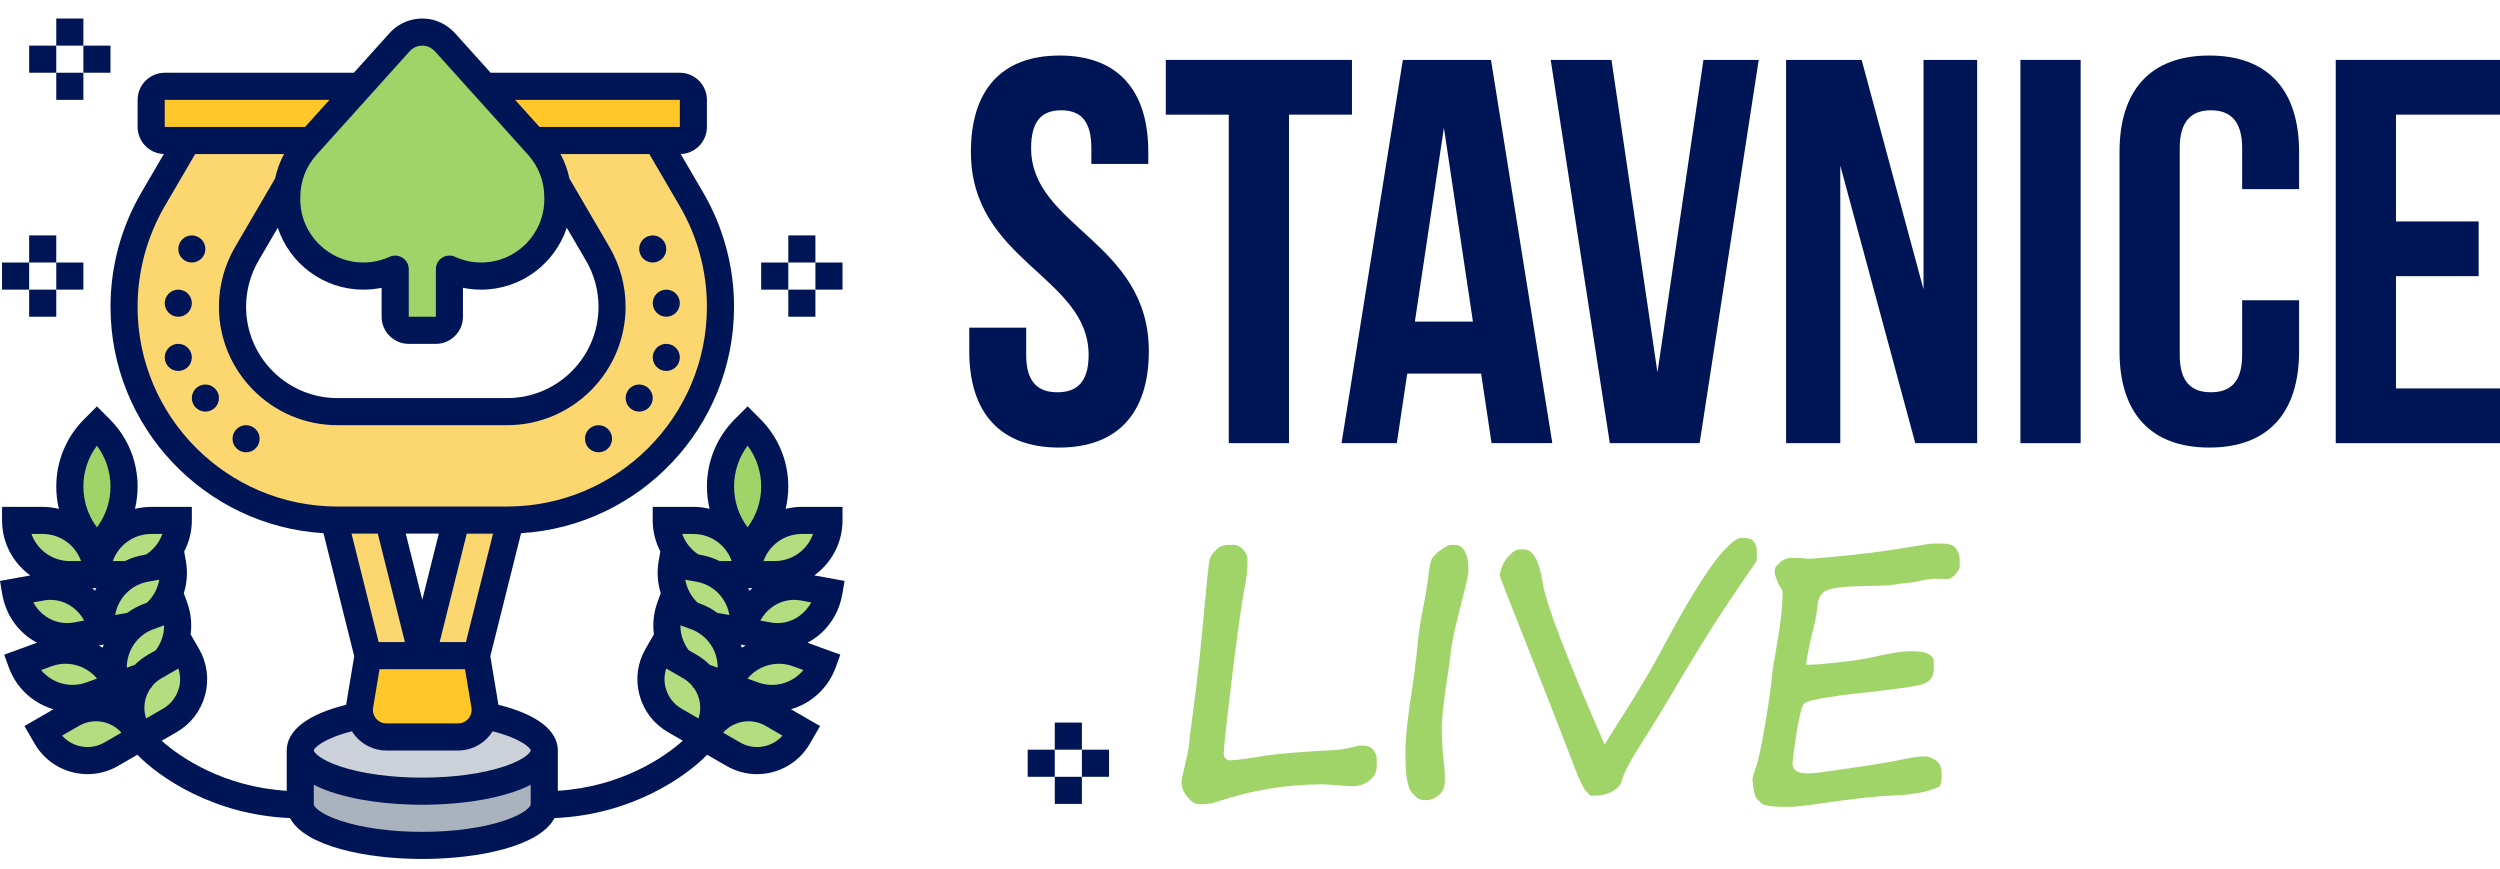 <?xml version="1.0" encoding="UTF-8"?>
<svg id="Layer_1" data-name="Layer 1" xmlns="http://www.w3.org/2000/svg" viewBox="0 0 1280 445">
  <defs>
    <style>
      .cls-1 {
        fill: #ccd1d9;
      }

      .cls-2 {
        fill: #a0d468;
      }

      .cls-3 {
        fill: #aab2bd;
      }

      .cls-4 {
        fill: #ffc729;
      }

      .cls-5 {
        fill: #fcd770;
      }

      .cls-6 {
        fill: #001556;
      }

      .cls-7 {
        fill: #b4dd7f;
      }
    </style>
  </defs>
  <g>
    <path class="cls-6" d="M542.51,28.43c29.99,0,45.41,17.94,45.41,49.34v6.17h-29.15v-8.13c0-14.02-5.61-19.34-15.42-19.34s-15.42,5.33-15.42,19.34c0,40.37,60.27,47.94,60.27,104,0,31.4-15.7,49.34-45.97,49.34s-45.97-17.94-45.97-49.34v-12.05h29.15v14.02c0,14.02,6.17,19.06,15.98,19.06s15.98-5.05,15.98-19.06c0-40.37-60.27-47.93-60.27-104,0-31.4,15.42-49.34,45.41-49.34Z"/>
    <path class="cls-6" d="M596.89,30.67h95.31v28.03h-32.24V226.9h-30.83V58.71h-32.24V30.67Z"/>
    <path class="cls-6" d="M794.79,226.9h-31.12l-5.33-35.6h-37.84l-5.33,35.6h-28.31l31.4-196.22h45.13l31.4,196.22Zm-70.36-62.23h29.71l-14.86-99.23-14.86,99.23Z"/>
    <path class="cls-6" d="M848.61,190.74l23.55-160.06h28.31l-30.27,196.22h-45.97l-30.27-196.22h31.12l23.55,160.06Z"/>
    <path class="cls-6" d="M942.23,84.78V226.9h-27.75V30.67h38.68l31.68,117.45V30.67h27.47V226.9h-31.68l-38.4-142.12Z"/>
    <path class="cls-6" d="M1034.45,30.67h30.84V226.9h-30.84V30.67Z"/>
    <path class="cls-6" d="M1177.13,153.74v26.07c0,31.4-15.7,49.34-45.97,49.34s-45.97-17.94-45.97-49.34V77.77c0-31.4,15.7-49.34,45.97-49.34s45.97,17.94,45.97,49.34v19.06h-29.15v-21.02c0-14.02-6.17-19.34-15.98-19.34s-15.98,5.33-15.98,19.34v105.96c0,14.02,6.17,19.06,15.98,19.06s15.98-5.05,15.98-19.06v-28.03h29.15Z"/>
    <path class="cls-6" d="M1226.74,113.37h42.33v28.03h-42.33v57.47h53.26v28.03h-84.1V30.67h84.1v28.03h-53.26v54.66Z"/>
  </g>
  <g>
    <g>
      <path class="cls-3" d="M278.67,384.27v27.76c0,11.5-27.97,20.82-62.47,20.82s-62.47-9.33-62.47-20.82v-27.76c0,11.5,27.97,20.82,62.47,20.82s62.47-9.33,62.47-20.82Z"/>
      <path class="cls-1" d="M248.1,366.36c18.31,3.63,30.57,10.29,30.57,17.91,0,11.5-27.97,20.82-62.47,20.82s-62.47-9.33-62.47-20.82c0-7.62,12.27-14.28,30.57-17.91,1.33,6.17,6.81,10.97,13.58,10.97h36.63c6.77,0,12.25-4.8,13.58-10.97Z"/>
      <path class="cls-4" d="M248.1,366.36c-1.33,6.17-6.81,10.97-13.58,10.97h-36.63c-6.77,0-12.25-4.8-13.58-10.97-.36-1.66-.41-3.41-.11-5.2l4.24-25.48h55.52l4.24,25.48c.29,1.79,.24,3.54-.11,5.2h0Z"/>
      <path class="cls-5" d="M261.33,266.26l-17.36,69.42h-27.76l17.35-69.41h26.11c.56,0,1.11,0,1.67-.02Z"/>
      <path class="cls-5" d="M198.86,266.28l17.35,69.41h-27.76l-17.36-69.42c.56,.02,1.11,.02,1.67,.02h26.11Z"/>
      <path class="cls-4" d="M355.02,51.12v13.88c0,3.83-3.11,6.94-6.94,6.94h-74.96l-24.99-27.76h99.94c3.83,0,6.94,3.11,6.94,6.94h0Z"/>
      <path class="cls-4" d="M184.28,44.18l-24.99,27.76H84.34c-3.83,0-6.94-3.11-6.94-6.94v-13.88c0-3.83,3.11-6.94,6.94-6.94h99.94Z"/>
      <path class="cls-5" d="M365.1,128.49c2.52,9.27,3.8,18.86,3.8,28.55,0,59.78-48.01,108.33-107.57,109.22-.56,.02-1.11,.02-1.67,.02h-86.91c-.56,0-1.11,0-1.67-.02-29.51-.43-56.18-12.57-75.57-31.98-19.77-19.76-32-47.07-32-77.24,0-19.36,5.15-38.39,14.92-55.11l17.53-29.99h63.33l-2.41,2.68c-4.91,5.46-8.16,12.15-9.46,19.29l-21.05,36.03c-4.81,8.21-7.34,17.58-7.34,27.09,0,29.62,24.09,53.71,53.71,53.71h86.91c29.62,0,53.71-24.09,53.71-53.71,0-9.52-2.53-18.89-7.34-27.09l-21.05-36.03c-1.29-7.14-4.55-13.84-9.46-19.29l-2.41-2.68h63.33l17.53,29.99c4.88,8.35,8.62,17.29,11.12,26.56h0Z"/>
      <path class="cls-2" d="M285.61,100.89v1.2c0,10.84-4.39,20.66-11.5,27.76-7.11,7.11-16.93,11.5-27.76,11.5-5.67,0-11.21-1.23-16.27-3.54v24.36c0,3.83-3.11,6.94-6.94,6.94h-13.88c-3.83,0-6.94-3.11-6.94-6.94v-24.36c-2.53,1.15-5.18,2.04-7.9,2.64-2.72,.59-5.53,.9-8.36,.9-21.68,0-39.26-17.58-39.26-39.26v-1.2c0-2.35,.21-4.68,.62-6.98,1.29-7.14,4.55-13.84,9.46-19.29l2.41-2.68,24.99-27.76,20.34-22.6c3.75-4.17,9.53-6.07,15.18-4.75,3.19,.75,6.03,2.57,8.22,5.01l20.1,22.34,24.99,27.76,2.41,2.68c4.91,5.46,8.16,12.15,9.46,19.29,.42,2.29,.62,4.62,.62,6.98h0Z"/>
      <path class="cls-7" d="M359.44,346.33c6.67,7.61,8.1,18.9,2.77,28.16l-1.74,3-15.03-8.68c-11.63-6.71-15.6-21.57-8.89-33.18l1.74-3,9.66,5.57,5.37,3.11c2.37,1.37,4.42,3.07,6.13,5.02Z"/>
      <path class="cls-7" d="M410.42,374.28l-1.74,3c-6.72,11.62-21.57,15.6-33.18,8.89l-15.03-8.68,1.74-3c6.71-11.63,21.56-15.6,33.18-8.89l15.03,8.68Z"/>
      <path class="cls-7" d="M408.32,334.58l13.04,4.75c-5.24,14.41-21.18,21.84-35.58,16.6l-13.05-4.75c5.25-14.41,21.18-21.84,35.59-16.6h0Z"/>
      <path class="cls-7" d="M374.42,341.68c0,3.16-.54,6.37-1.68,9.5l-13.04-4.75c-.09-.03-.17-.07-.26-.1-1.71-1.95-3.76-3.65-6.13-5.02l-5.37-3.11c-6.17-7.35-8.35-17.69-4.84-27.35l10.47,3.81h0s2.57,.94,2.57,.94c3.02,1.1,5.73,2.66,8.08,4.6,6.44,5.25,10.19,13.19,10.19,21.49h0Z"/>
      <path class="cls-7" d="M380.68,318.27c0,1.61-.14,3.23-.43,4.86l-13.66-2.41c-.81-.14-1.59-.32-2.36-.53-2.35-1.93-5.06-3.5-8.08-4.6l-2.57-.93h0c-6.16-5.19-9.93-12.92-9.93-21.26,0-1.6,.14-3.22,.43-4.85l10.98,1.93,2.69,.48c3.17,.56,6.11,1.63,8.75,3.12,8.64,4.84,14.18,14.07,14.18,24.18h0Z"/>
      <path class="cls-7" d="M411.25,300.61l13.18,2.41c-2.57,15.1-16.44,25.19-31,22.52l-13.18-2.41c2.57-15.1,16.45-25.19,31-22.52Z"/>
      <path class="cls-7" d="M410.55,266.44h13.88c0,15.33-12.43,27.76-27.76,27.76h-13.88c0-15.33,12.43-27.76,27.76-27.76Z"/>
      <path class="cls-7" d="M382.78,294.21h-13.88c-.82,0-1.61-.04-2.41-.11-2.65-1.49-5.59-2.57-8.75-3.12l-2.69-.48c-8.31-4.8-13.91-13.77-13.91-24.05h13.88c7.67,0,14.61,3.11,19.63,8.13,5.02,5.03,8.13,11.97,8.13,19.63Z"/>
      <path class="cls-2" d="M384.4,219.47c7.85,7.85,12.27,18.51,12.27,29.62,0,5.56-1.1,11-3.19,16.03-2.08,5.03-5.15,9.66-9.07,13.59l-1.61,1.61-1.61-1.61c-7.85-7.85-12.27-18.51-12.27-29.62,0-5.56,1.1-11,3.19-16.03,2.08-5.03,5.15-9.66,9.07-13.59l1.61-1.61,1.61,1.61Z"/>
      <path class="cls-7" d="M72.98,346.33c1.71-1.95,3.76-3.65,6.13-5.02l5.37-3.11,9.66-5.57,1.74,3c6.71,11.62,2.73,26.48-8.89,33.18l-15.03,8.68-1.74-3c-5.34-9.26-3.9-20.55,2.77-28.16Z"/>
      <path class="cls-7" d="M70.21,374.49l1.74,3-15.03,8.68c-11.62,6.71-26.47,2.72-33.18-8.89l-1.74-3,15.03-8.68c11.63-6.71,26.48-2.73,33.18,8.89Z"/>
      <path class="cls-7" d="M89.32,310.85c3.51,9.66,1.33,20.01-4.84,27.35l-5.37,3.11c-2.37,1.37-4.42,3.07-6.13,5.02-.09,.03-.17,.07-.26,.1l-13.04,4.75c-1.15-3.13-1.68-6.34-1.68-9.5,0-8.3,3.76-16.24,10.19-21.49,2.35-1.93,5.06-3.5,8.08-4.6l2.57-.93h0s10.47-3.82,10.47-3.82Z"/>
      <path class="cls-7" d="M59.68,351.18l-13.05,4.75c-14.4,5.24-30.34-2.19-35.58-16.6l13.04-4.75c14.41-5.24,30.34,2.19,35.59,16.6Z"/>
      <path class="cls-7" d="M52.17,323.13l-13.18,2.41c-14.56,2.66-28.43-7.42-31-22.52l13.18-2.41c14.55-2.66,28.43,7.43,31,22.52Z"/>
      <path class="cls-7" d="M88.35,288.56c.29,1.63,.43,3.25,.43,4.85,0,8.34-3.77,16.07-9.93,21.25h0s-2.57,.94-2.57,.94c-3.02,1.1-5.73,2.66-8.08,4.6-.77,.21-1.55,.39-2.36,.53l-13.66,2.41c-.29-1.63-.43-3.25-.43-4.86,0-10.11,5.54-19.34,14.18-24.18,2.65-1.49,5.59-2.57,8.75-3.12l2.69-.48,10.98-1.93Z"/>
      <path class="cls-7" d="M77.4,266.44h13.88c0,10.28-5.6,19.25-13.91,24.05l-2.69,.48c-3.17,.56-6.11,1.63-8.75,3.12-.8,.07-1.6,.11-2.41,.11h-13.88c0-7.66,3.11-14.6,8.13-19.63,5.02-5.02,11.96-8.13,19.63-8.13Z"/>
      <path class="cls-7" d="M49.63,294.21h-13.88c-15.33,0-27.76-12.43-27.76-27.76h13.88c15.33,0,27.76,12.43,27.76,27.76Z"/>
      <path class="cls-2" d="M60.32,233.06c2.09,5.03,3.19,10.47,3.19,16.03,0,11.11-4.42,21.77-12.27,29.62l-1.61,1.61-1.61-1.61c-3.92-3.93-6.99-8.55-9.07-13.59-2.09-5.03-3.19-10.47-3.19-16.03,0-11.11,4.42-21.77,12.27-29.62l1.61-1.61,1.61,1.61c3.92,3.93,6.99,8.55,9.07,13.59Z"/>
    </g>
    <g>
      <circle class="cls-6" cx="334.2" cy="127.47" r="6.94"/>
      <circle class="cls-6" cx="341.14" cy="155.23" r="6.94"/>
      <circle class="cls-6" cx="341.14" cy="182.99" r="6.94"/>
      <circle class="cls-6" cx="327.26" cy="203.81" r="6.94"/>
      <circle class="cls-6" cx="306.44" cy="224.64" r="6.94"/>
      <circle class="cls-6" cx="98.22" cy="127.47" r="6.94"/>
      <circle class="cls-6" cx="91.28" cy="155.23" r="6.94"/>
      <circle class="cls-6" cx="91.28" cy="182.99" r="6.94"/>
      <circle class="cls-6" cx="105.16" cy="203.81" r="6.94"/>
      <circle class="cls-6" cx="125.98" cy="224.64" r="6.94"/>
      <path class="cls-6" d="M431.27,304.19l1.15-6.76-15.5-2.83c8.74-6.31,14.45-16.57,14.45-28.15v-6.94h-20.82c-2.86,0-5.63,.35-8.29,1.01,.88-3.7,1.34-7.52,1.34-11.42,0-13.04-5.08-25.31-14.3-34.53l-6.52-6.52-6.52,6.52c-9.22,9.22-14.3,21.49-14.3,34.53,0,3.9,.46,7.72,1.34,11.42-2.66-.65-5.43-1.01-8.29-1.01h-20.82v6.94c0,5.63,1.39,11.07,3.91,15.92l-.88,4.99c-.98,5.54-.55,11.14,1.08,16.36l-1.73,4.76c-1.92,5.29-2.48,10.88-1.77,16.3l-4.27,7.39c-4.17,7.22-5.28,15.64-3.12,23.7s7.33,14.79,14.55,18.96l7.64,4.41c-9.32,8.4-31.59,23.66-63.99,25.63v-20.59c0-10.35-10.75-18.57-30.44-23.44-.03-.27-.07-.54-.11-.81l-4.01-24.06,15.74-62.97c60.75-3.7,109.04-54.29,109.04-115.95,0-20.58-5.49-40.85-15.87-58.61l-11.44-19.57c7.44-.24,13.42-6.36,13.42-13.86v-13.88c0-7.65-6.23-13.88-13.88-13.88h-96.85l-18.04-20.04c-3.25-3.61-7.33-6.07-11.79-7.12-8.02-1.88-16.43,.74-21.93,6.85l-18.28,20.31H84.34c-7.65,0-13.88,6.23-13.88,13.88v13.88c0,7.5,5.98,13.61,13.42,13.86l-11.43,19.57c-10.38,17.77-15.87,38.04-15.87,58.61,0,61.66,48.29,112.25,109.04,115.95l15.74,62.97-4.01,24.06c-.05,.27-.08,.54-.11,.81-19.68,4.87-30.44,13.09-30.44,23.44v20.6c-32.43-1.97-54.71-17.25-64-25.62l7.65-4.41c7.23-4.17,12.39-10.91,14.55-18.96s1.05-16.48-3.12-23.7l-4.27-7.39c.7-5.42,.15-11.01-1.77-16.3l-1.73-4.76c1.63-5.22,2.06-10.82,1.08-16.36l-.88-4.99c2.52-4.85,3.91-10.3,3.91-15.92v-6.94h-20.82c-2.86,0-5.63,.35-8.29,1.01,.88-3.7,1.34-7.52,1.34-11.42,0-13.04-5.08-25.31-14.3-34.53l-6.52-6.52-6.52,6.52c-9.22,9.22-14.3,21.49-14.3,34.53,0,3.9,.46,7.72,1.34,11.42-2.66-.65-5.43-1.01-8.29-1.01H1.05v6.94c0,11.58,5.71,21.84,14.45,28.15L0,297.43l1.15,6.76c1.59,9.33,6.65,17.39,14.25,22.72,1.15,.81,2.35,1.51,3.57,2.16l-16.82,6.12,2.37,6.52c3.17,8.71,9.54,15.66,17.94,19.58,1.61,.75,3.26,1.36,4.93,1.85l-14.87,8.59,5.21,9.02c5.78,10.01,16.3,15.61,27.1,15.61,5.29,0,10.66-1.35,15.56-4.18l9.95-5.75c10.82,11.18,38.67,30.8,78.15,32.42,7.49,14.33,38.57,20.94,67.71,20.94s60.22-6.6,67.71-20.94c39.48-1.63,67.33-21.24,78.15-32.42l9.95,5.75c4.91,2.83,10.27,4.18,15.56,4.18,10.8,0,21.32-5.6,27.1-15.61l5.2-9.02-14.87-8.59c1.67-.49,3.32-1.1,4.93-1.85,8.4-3.92,14.77-10.87,17.94-19.58l2.37-6.52-16.81-6.12c1.22-.65,2.42-1.35,3.57-2.16,7.6-5.32,12.67-13.39,14.25-22.72h0Zm-78.68,28.69c-2.79-3.7-4.25-8.19-4.22-12.72l5.39,1.96c8.5,3.09,13.77,11.19,13.7,19.76l-4.11-1.49c-1.92-1.94-4.11-3.66-6.59-5.09l-4.19-2.42Zm-1.72-36.07l5.65,1c5.48,.96,10.25,4.01,13.44,8.56,1.81,2.59,2.99,5.49,3.49,8.52l-5.67-1c-.17-.03-.34-.07-.51-.1-2.62-1.94-5.55-3.54-8.76-4.71l-1.28-.47c-3.39-3.16-5.61-7.32-6.36-11.8h0Zm28.97,34.81c-.16-.54-.34-1.07-.53-1.6l2.45,.45c-.65,.37-1.29,.75-1.92,1.15Zm3.92-29.19c-.22-.43-.45-.86-.69-1.28h2.14c-.49,.42-.98,.84-1.44,1.28Zm32.53-29.04c-2.86,8.08-10.58,13.88-19.63,13.88h-5.75c2.86-8.08,10.58-13.88,19.63-13.88h5.75Zm-33.51-45.21c4.5,6.01,6.94,13.27,6.94,20.91s-2.44,14.91-6.94,20.92c-4.5-6.01-6.94-13.27-6.94-20.92s2.44-14.91,6.94-20.91Zm-27.76,45.21c9.05,0,16.77,5.8,19.63,13.88h-5.75c-.15,0-.32,0-.48-.01-2.96-1.47-6.14-2.53-9.48-3.12l-1.34-.24c-3.89-2.53-6.79-6.24-8.31-10.51h5.74Zm-14.2,78.89c-.89-3.34-.78-6.79,.3-9.99l8.72,5.03c1.92,1.11,3.54,2.54,4.85,4.17l-.14,.31c.2,.09,.38,.17,.58,.26,3.3,4.48,4.31,10.39,2.51,15.79l-8.71-5.03c-4.01-2.32-6.89-6.06-8.08-10.54h0Zm-102.27-23.53h-13.45l13.88-55.52h13.45l-13.88,55.52Zm2.82,33.56c.34,2.05-.21,4.04-1.55,5.63s-3.22,2.45-5.3,2.45h-36.63c-2.07,0-3.96-.87-5.3-2.45s-1.89-3.58-1.55-5.63l3.28-19.68h43.77l3.28,19.68Zm-25.16-55.24l-8.46-33.85h16.92l-8.46,33.85ZM348.08,51.12v13.88h-71.87l-12.49-13.88h84.36Zm-48.03,82.33c4.18,7.15,6.39,15.31,6.39,23.6,0,25.79-20.98,46.77-46.77,46.77h-86.91c-25.79,0-46.77-20.98-46.77-46.77,0-8.28,2.21-16.44,6.39-23.6l9.84-16.84c6.1,18.38,23.45,31.69,43.85,31.69,3.16,0,6.27-.32,9.32-.95v14.83c0,7.65,6.23,13.88,13.88,13.88h13.88c7.65,0,13.88-6.23,13.88-13.88v-14.83c3.05,.63,6.16,.95,9.32,.95,20.41,0,37.75-13.3,43.85-31.69l9.84,16.84ZM209.78,26.22c2.11-2.35,5.35-3.35,8.44-2.63,1.7,.4,3.3,1.4,4.65,2.89l47.51,52.78c5.35,5.95,8.3,13.62,8.3,21.62v1.2c0,17.82-14.5,32.32-32.32,32.32-4.64,0-9.14-.98-13.39-2.91-2.15-.98-4.65-.8-6.63,.48-1.99,1.28-3.18,3.48-3.18,5.84v24.36h-13.88v-24.36c0-2.36-1.2-4.56-3.18-5.84-1.14-.73-2.44-1.1-3.76-1.1-.98,0-1.96,.21-2.88,.62-4.25,1.93-8.75,2.91-13.39,2.91-17.82,0-32.32-14.5-32.32-32.32v-1.2c0-8,2.95-15.68,8.3-21.62l47.74-53.05Zm-125.45,24.9h84.36l-12.49,13.88H84.34v-13.88Zm-13.88,105.92c0-18.12,4.83-35.97,13.97-51.61l15.51-26.55h45.5c-2.13,3.93-3.67,8.15-4.59,12.53l-20.47,35.03c-5.42,9.28-8.28,19.86-8.28,30.6,0,33.44,27.21,60.65,60.65,60.65h86.91c33.44,0,60.65-27.21,60.65-60.65,0-10.74-2.86-21.32-8.28-30.6l-20.47-35.03c-.92-4.38-2.46-8.6-4.59-12.53h45.5l15.51,26.55c9.14,15.64,13.97,33.49,13.97,51.61,0,56.41-45.89,102.3-102.3,102.3h-86.91c-56.41,0-102.3-45.89-102.3-102.3Zm109.53,116.18h13.45l13.88,55.52h-13.45l-13.88-55.52Zm.21,101.19c.54,.87,1.14,1.71,1.81,2.5,3.96,4.68,9.76,7.36,15.89,7.36h36.63c6.13,0,11.92-2.68,15.89-7.36,.67-.79,1.27-1.63,1.81-2.5,14.69,3.72,19.51,8.65,19.51,9.86,0,.6-2.36,4.41-13.55,8.14-11.11,3.7-26.02,5.74-41.98,5.74s-30.87-2.04-41.98-5.74c-11.19-3.73-13.55-7.54-13.55-8.14,0-1.21,4.82-6.14,19.51-9.86Zm-104.3-76.6l5.65-1c-.75,4.47-2.97,8.64-6.36,11.8l-1.28,.47c-3.21,1.17-6.14,2.77-8.76,4.71-.17,.04-.34,.07-.51,.1l-5.67,1c.5-3.03,1.68-5.93,3.49-8.52,3.19-4.56,7.96-7.6,13.44-8.56h0Zm3.93,35.07l-4.19,2.42c-2.47,1.43-4.67,3.15-6.59,5.09l-4.11,1.49c-.07-8.57,5.2-16.66,13.7-19.76l5.39-1.96c.03,4.53-1.43,9.02-4.22,12.72h0Zm-30.48-31.73c-.24,.42-.47,.85-.69,1.28-.47-.44-.95-.87-1.44-1.28h2.14Zm3.76,28.87c-.19,.53-.37,1.06-.53,1.6-.62-.41-1.26-.79-1.92-1.15l2.45-.45Zm38.49,22.26c-1.2,4.48-4.07,8.22-8.08,10.54l-8.71,5.03c-1.81-5.4-.79-11.3,2.51-15.79,.19-.09,.38-.16,.58-.26l-.14-.31c1.31-1.63,2.93-3.06,4.85-4.17l8.72-5.03c1.08,3.2,1.19,6.65,.3,9.99Zm-8.46-78.89c-1.52,4.27-4.43,7.99-8.31,10.51l-1.34,.24c-3.34,.59-6.53,1.65-9.48,3.12-.16,0-.33,.01-.48,.01h-5.75c2.86-8.08,10.58-13.88,19.63-13.88h5.74Zm-33.5-45.21c4.5,6.01,6.94,13.27,6.94,20.91s-2.44,14.91-6.94,20.92c-4.5-6.01-6.94-13.27-6.94-20.92s2.44-14.91,6.94-20.91Zm-27.76,45.21c9.05,0,16.77,5.8,19.63,13.88h-5.75c-9.05,0-16.77-5.8-19.63-13.88h5.75Zm.54,34.05c5.03-.92,10.14,.21,14.38,3.18,2.65,1.86,4.79,4.29,6.3,7.11l-5.36,.98c-5.03,.92-10.14-.21-14.38-3.18-2.65-1.86-4.79-4.29-6.3-7.11l5.36-.98Zm-1.36,35.64l5.41-1.97c5.22-1.9,10.88-1.66,15.92,.69,2.86,1.34,5.34,3.26,7.28,5.63l-5.41,1.97c-5.23,1.9-10.88,1.65-15.92-.69-2.86-1.34-5.33-3.26-7.28-5.63Zm32.4,37.08c-7.26,4.19-16.31,2.53-21.67-3.52l8.71-5.03c7.26-4.19,16.31-2.52,21.67,3.52l-8.71,5.03Zm204.73,40.01c-11.11,3.7-26.02,5.74-41.98,5.74s-30.87-2.04-41.98-5.74c-11.19-3.73-13.55-7.54-13.55-8.14v-10.21c13.53,6.94,35.01,10.21,55.52,10.21s42-3.28,55.52-10.21v10.21c0,.6-2.35,4.41-13.55,8.14Zm120.78-40.01l-8.71-5.03c5.35-6.04,14.41-7.71,21.67-3.52l8.71,5.03c-5.35,6.05-14.41,7.71-21.67,3.52h0Zm25.11-31.45c-5.04,2.35-10.69,2.6-15.92,.69l-5.41-1.97c1.95-2.37,4.42-4.3,7.28-5.63,5.04-2.35,10.69-2.6,15.92-.69l5.41,1.97c-1.95,2.37-4.42,4.29-7.28,5.63h0Zm4.98-33.18c-4.25,2.97-9.35,4.1-14.38,3.18l-5.36-.98c1.51-2.82,3.65-5.25,6.3-7.11,4.25-2.97,9.35-4.1,14.38-3.18l5.36,.98c-1.51,2.82-3.65,5.25-6.3,7.11Z"/>
      <path class="cls-6" d="M403.61,120.53h13.88v13.88h-13.88v-13.88Z"/>
      <path class="cls-6" d="M403.61,148.29h13.88v13.88h-13.88v-13.88Z"/>
      <path class="cls-6" d="M417.49,134.41h13.88v13.88h-13.88v-13.88Z"/>
      <path class="cls-6" d="M389.72,134.41h13.88v13.88h-13.88v-13.88Z"/>
      <path class="cls-6" d="M540.05,369.96h13.88v13.88h-13.88v-13.88Z"/>
      <path class="cls-6" d="M540.05,397.72h13.88v13.88h-13.88v-13.88Z"/>
      <path class="cls-6" d="M553.94,383.84h13.88v13.88h-13.88v-13.88Z"/>
      <path class="cls-6" d="M526.17,383.84h13.88v13.88h-13.88v-13.88Z"/>
      <path class="cls-6" d="M14.93,120.53h13.88v13.88H14.93v-13.88Z"/>
      <path class="cls-6" d="M14.93,148.29h13.88v13.88H14.93v-13.88Z"/>
      <path class="cls-6" d="M1.05,134.41H14.93v13.88H1.05v-13.88Z"/>
      <path class="cls-6" d="M28.81,134.41h13.88v13.88h-13.88v-13.88Z"/>
      <path class="cls-6" d="M28.81,9.48h13.88v13.88h-13.88V9.48Z"/>
      <path class="cls-6" d="M28.81,37.24h13.88v13.88h-13.88v-13.88Z"/>
      <path class="cls-6" d="M14.93,23.36h13.88v13.88H14.93v-13.88Z"/>
      <path class="cls-6" d="M42.69,23.36h13.88v13.88h-13.88v-13.88Z"/>
    </g>
  </g>
  <g>
    <path class="cls-2" d="M899.53,285.7c0-.36-.04-.68-.06-1.01,.01-.15,.06-.29,.06-.45,0-.36-.04-.68-.06-1.01,.01-.15,.06-.29,.06-.45,0-4.91-2.17-7.36-6.5-7.36-.21,0-.42,.02-.64,.06-.27-.02-.53-.06-.82-.06-1.85,0-4.29,1.6-7.29,4.76-7.27,6.82-18.39,24.23-33.36,52.23-4.91,9.47-13.04,23.08-24.39,40.82-1.75,2.7-3.38,5.34-4.96,7.96-19.53-44.48-30.11-72.16-31.74-83.02-1.77-11.3-5.02-16.94-9.76-16.94-.27,0-.53,.02-.79,.05-.22-.03-.44-.05-.67-.05-2.09,0-3.94,.99-5.55,2.95-.67,.53-1.3,1.2-1.9,2.02-1.71,2.34-2.82,5.13-3.34,8.39,0,.34,3.62,9.67,10.87,27.98,13.64,34.52,21.65,54.97,24.05,61.36,5.22,14.28,8.63,21.58,10.22,21.96,.66,.99,1.19,1.5,1.59,1.5,.43,0,.82-.04,1.23-.06,.08,.03,.16,.06,.23,.06,3.65,0,6.79-.71,9.41-2.14,2.62-1.43,4.28-3.28,4.96-5.56,1.08-4.11,4.59-10.75,10.53-19.94,5.31-8.27,12.01-19.28,20.11-33.03,10.27-17.51,20.99-34.34,32.18-50.49,3.36-4.85,5.26-7.6,5.69-8.26,.43-.66,.64-1.41,.64-2.27Z"/>
    <path class="cls-2" d="M703.05,383.85c-1.26-1.43-2.97-2.14-5.13-2.14-.17,0-.4,.03-.66,.07-.27-.02-.52-.07-.8-.07-.4,0-1.03,.11-1.88,.34-4.51,1.2-8.3,1.86-11.38,1.97-17.12,.91-28.75,1.86-34.92,2.82-8.95,1.48-14.95,2.3-18.03,2.45-1.37-.07-2.35-.4-2.89-1.04-.45-.53-.72-1.42-.84-2.66,.29-4.81,1.68-17.44,4.18-37.94,2.82-23.22,4.98-38.62,6.46-46.21,1.03-5.53,1.54-9.53,1.54-11.98,0-.11-.03-.22-.03-.33,.02-.4,.03-.79,.03-1.13,0-.11-.03-.22-.03-.33,.02-.4,.03-.79,.03-1.13,0-1.88-.74-3.62-2.23-5.22-1.48-1.6-3.17-2.4-5.05-2.4-.34,0-.64,.04-.96,.05-.17-.01-.33-.05-.5-.05-2.97,0-5.15,.63-6.55,1.88-.41,.37-.76,.77-1.09,1.2-.12,.09-.26,.16-.37,.26-1.4,1.26-2.31,2.88-2.74,4.88-.43,2-1.41,11.48-2.95,28.45-1.54,16.97-3.17,31.86-4.88,44.67-1.71,12.81-2.57,19.78-2.57,20.92-.29,2.4-1.03,6.08-2.23,11.04-1.08,4.22-1.63,6.96-1.63,8.22,0,2.11,.7,4.28,2.1,6.5,.54,.87,1.18,1.56,1.9,2.09,1.36,1.8,3.19,2.71,5.5,2.71,.25,0,.51-.03,.77-.04,.23,.02,.45,.04,.69,.04,2.34,0,4.96-.49,7.87-1.45,17.11-5.76,34.86-8.66,53.25-8.72,1.73,.04,4.12,.18,7.16,.42,3.54,.34,5.9,.51,7.1,.51,.2,0,.39-.02,.58-.02,.34,.01,.64,.02,.88,.02,3.08,0,5.88-.96,8.39-2.87,2.51-1.91,3.77-4.49,3.77-7.74,0-.19-.03-.37-.04-.55,.02-.3,.04-.6,.04-.91,0-.19-.03-.37-.04-.55,.02-.3,.04-.6,.04-.91,0-2-.63-3.71-1.88-5.13Z"/>
    <path class="cls-2" d="M750.03,282.4c-1.2-2.31-3-3.47-5.39-3.47-.15,0-.33,.05-.5,.07-.31-.04-.63-.07-.96-.07-1.08,0-2.7,.71-4.84,2.14-1.5,1-2.58,1.94-3.28,2.83-1.07,.91-1.82,1.76-2.16,2.57-.51,1.2-.97,3.51-1.37,6.93-.57,4.91-1.48,10.58-2.74,17.03-1.71,8.56-2.74,15.49-3.08,20.8-.17,2-.4,3.99-.68,5.99-.34,2.05-.57,4.05-.68,5.99-.11,1.09-.57,4.31-1.37,9.67-2.28,14.21-3.42,25.33-3.42,33.38s.6,13.28,1.8,16.73c.65,1.88,1.6,3.23,2.81,4.09,1.23,1.69,2.92,2.55,5.07,2.55,.27,0,.54-.02,.81-.05,.21,.02,.42,.05,.65,.05,2.17,0,4.34-1,6.5-3,1.85-1.7,2.69-4.32,2.55-7.84,.02-.47,.02-.95,0-1.46,.05-1.03,0-2.15-.15-3.37-.91-7.25-1.37-14.64-1.43-22.14,.16-5.61,1.3-15.13,3.4-28.6,.51-3.48,.94-6.7,1.28-9.67,.51-4.39,1.6-9.81,3.25-16.26,3.48-13.69,5.39-21.65,5.73-23.88,0-.39-.04-.75-.06-1.13,.02-.12,.04-.24,.06-.33,0-.39-.04-.75-.06-1.13,.02-.12,.04-.24,.06-.33,0-3.08-.6-5.78-1.8-8.09Z"/>
    <path class="cls-2" d="M1000.3,279.66c-1.46-1.01-3.96-1.48-7.49-1.4-.96-.02-2.02,0-3.17,.07l-1.28,.09c-.34,0-1.34,.14-3,.43-15.75,2.68-29.3,4.56-40.65,5.65-9.82,.94-15.88,1.47-18.19,1.6-2.95-.32-5.6-.48-7.91-.48h-.26c-.07,0-.14,.02-.2,.02-.33,0-.68-.02-1-.02h-.26c-1.43,0-2.91,.49-4.45,1.45-.84,.53-1.43,1.11-1.81,1.72-1.28,.91-1.96,1.93-1.96,3.07v.86c0,1.09,.2,2.03,.6,2.82,.34,.86,.71,1.94,1.11,3.25,.11,.23,.31,.51,.6,.86,1.14,1.71,1.71,2.77,1.71,3.17,0,7.93-1.26,18.71-3.77,32.35-.63,3.25-1.09,6.02-1.37,8.3-.57,6.62-1.81,15.6-3.72,26.96-1.91,11.35-3.58,19.06-5.01,23.11-1.03,2.8-1.54,4.65-1.54,5.56v.34l.34,2.91c.34,4.11,1.35,6.69,3.04,7.74,.03,.02,.08,.04,.12,.06,.39,.6,.83,1.08,1.34,1.4,1.68,1.05,5.86,1.58,12.54,1.58,.12,0,.28,0,.42-.01,.35,0,.68,.01,1.04,.01,2.68,0,8.27-.63,16.77-1.88,16.83-2.4,29.21-3.74,37.14-4.02,9.18-.29,16.69-1.71,22.51-4.28,1.03-.8,1.54-2.25,1.54-4.36,0-.3-.02-.59-.04-.88,.01-.2,.04-.37,.04-.58,0-.3-.02-.59-.04-.88,.01-.2,.04-.37,.04-.58,0-2.91-.98-5.03-2.95-6.38-1.97-1.34-3.75-2.01-5.35-2.01-.28,0-.62,.02-1,.05-.15-.01-.31-.05-.46-.05-2.11,0-7.08,.83-14.89,2.48-6.28,1.14-12.47,2.14-18.57,3l-16.43,2.4c-3.07,.48-5.81,.74-8.28,.8-.49,0-1,0-1.47-.03l-1.54-.09c-3.21-.38-5-1.89-5.41-4.49,.2-2.94,.85-8.04,1.99-15.36,1.37-8.84,2.67-14.08,3.89-15.7,1.23-1.63,11.08-3.47,29.57-5.52,15.12-1.65,25.06-3.01,29.82-4.06,4.76-1.05,7.15-3.92,7.15-8.6,0-.25-.02-.49-.05-.73,.01-.24,.05-.47,.05-.73s-.02-.49-.05-.73c.01-.24,.05-.47,.05-.73,0-3.82-3.57-5.73-10.7-5.73-.18,0-.38,.01-.57,.02-.29,0-.58-.02-.89-.02-4.39,0-10.76,1-19.08,3-4.05,.91-10.16,1.83-18.31,2.74-6.28,.7-10.93,1.08-13.96,1.14-.3,0-.59-.01-.84-.03l-1.09-.07c.47-4.18,1.8-10.68,4-19.52,.91-3.77,1.51-7.22,1.8-10.35,.34-4.11,1.93-6.82,4.75-8.13,2.82-1.31,9.68-2.05,20.58-2.23,7.25-.06,12.09-.31,14.55-.77,1.94-.34,3.74-.57,5.39-.68,2.4-.17,5.13-.63,8.22-1.37,2.28-.51,4.51-.79,6.71-.86,.29,0,.57,0,.86,0,2.61,.1,4.12,.14,4.55,.1,.94,.02,1.48,.02,1.57-.02,.86-.11,2.02-.91,3.51-2.4s2.22-3.02,2.22-4.62c-.03-.22-.06-.43-.1-.64,.04-.27,.1-.54,.1-.82-.03-.22-.06-.43-.1-.64,.04-.27,.1-.54,.1-.82-.4-3.36-1.44-5.63-3.12-6.8Z"/>
  </g>
</svg>